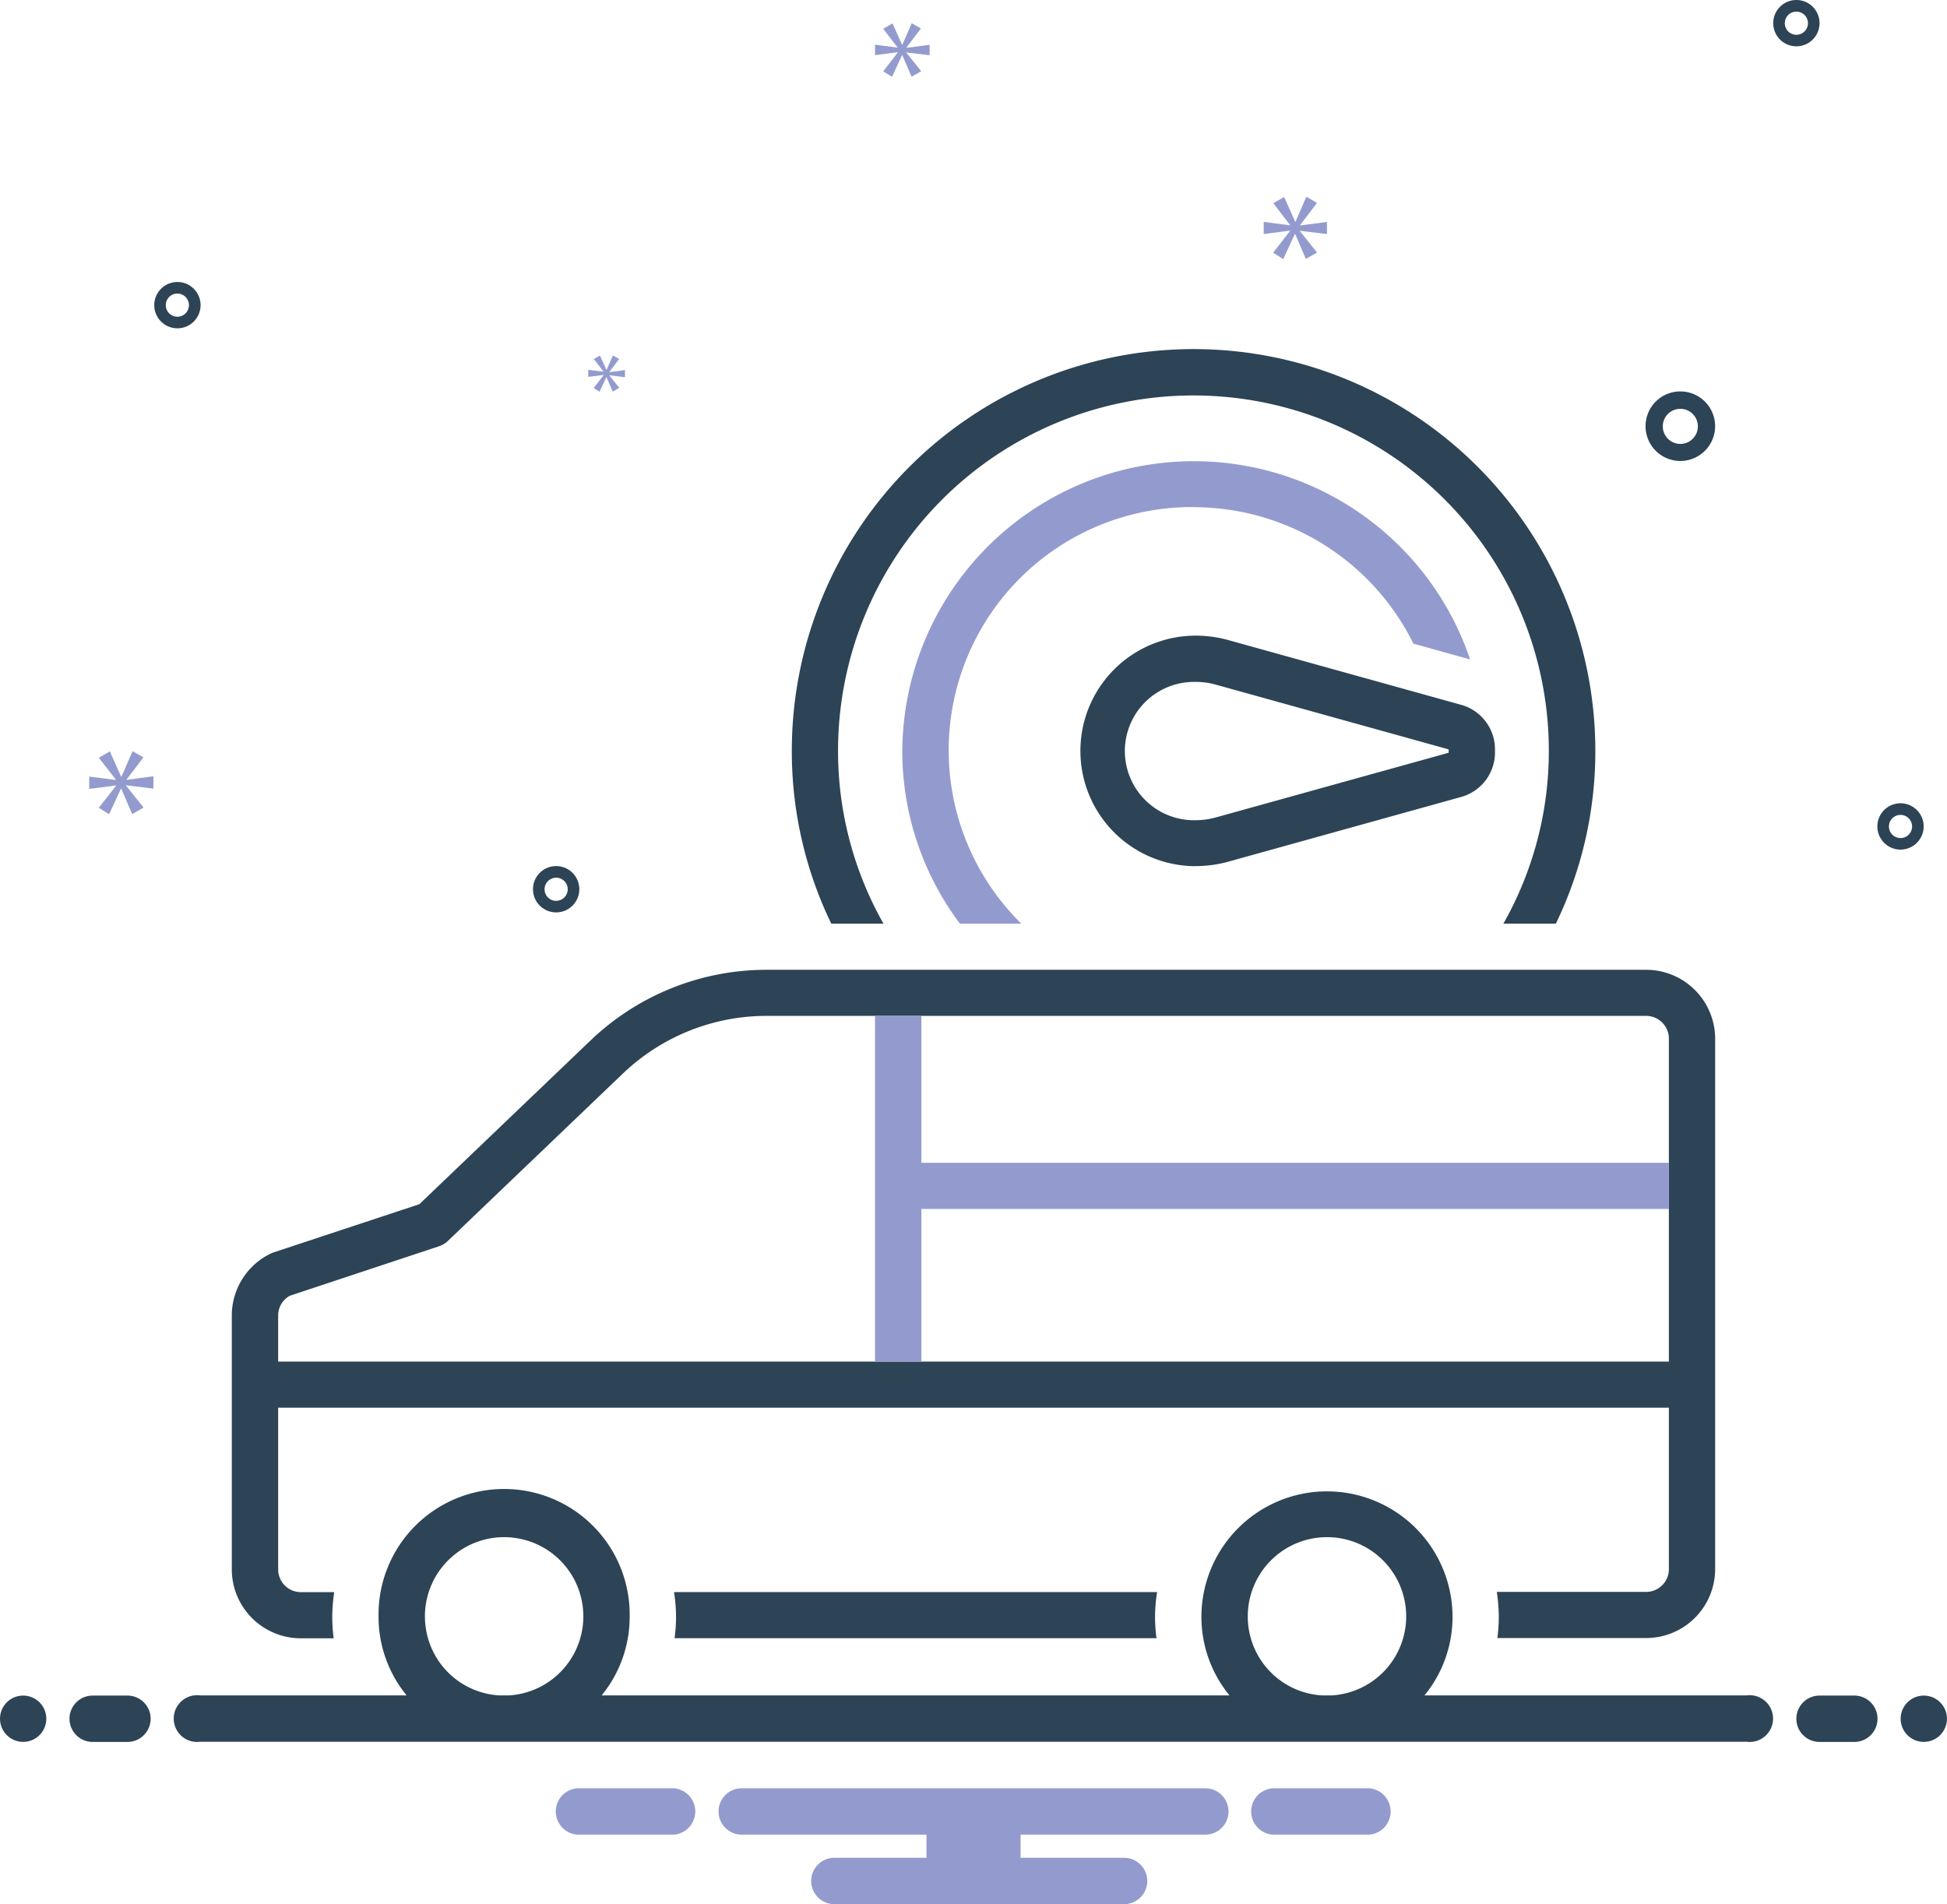 <svg xmlns="http://www.w3.org/2000/svg" width="44.391" height="43.418" viewBox="0 0 44.391 43.418"><g id="fast-delivery" transform="translate(0 -1.842)"><path id="Path_111076" data-name="Path 111076" d="M95.861,61.945a2.767,2.767,0,0,0,.741-.1l5.309-1.476a1.052,1.052,0,0,0,.772-1.012v-.077a1.052,1.052,0,0,0-.772-1.012L96.6,56.791a2.767,2.767,0,0,0-.741-.1,2.628,2.628,0,1,0,0,5.256Zm0-4.2a1.7,1.7,0,0,1,.457.063l5.309,1.476v.077l-5.309,1.475a1.7,1.7,0,0,1-.457.063,1.577,1.577,0,1,1,0-3.153Z" transform="translate(-68.598 -40.355)" fill="#2d4356"></path><path id="Path_111077" data-name="Path 111077" d="M85.75,45.068a9.013,9.013,0,0,0,.9-3.941,9.16,9.16,0,0,0-18.32,0,9.014,9.014,0,0,0,.9,3.941h1.19a7.985,7.985,0,0,1-1.036-3.941,8.1,8.1,0,1,1,16.206,0,7.985,7.985,0,0,1-1.036,3.941Z" transform="translate(-50.277 -22.165)" fill="#2d4356"></path><path id="Path_111078" data-name="Path 111078" d="M62.529,42.681a5.591,5.591,0,0,1,5.009,3.111l1.293.36a6.648,6.648,0,0,0-12.946,2.085A6.548,6.548,0,0,0,57.2,52.178h1.4a5.546,5.546,0,0,1,3.932-9.5Zm4,29.211h-2.2a.53.53,0,0,0,0,1.057h2.2a.53.53,0,0,0,0-1.057Zm-15.854,0h-2.2a.53.53,0,0,0,0,1.057h2.2a.53.53,0,0,0,0-1.057Zm12.114,0H52.224a.528.528,0,1,0,0,1.057h4.212v.528h-2.1a.528.528,0,1,0,0,1.057h6.606a.528.528,0,0,0,0-1.057H58.582v-.528h4.212a.528.528,0,0,0,0-1.057Z" transform="translate(-35.313 -29.274)" fill="#939bce"></path><path id="Path_111079" data-name="Path 111079" d="M58.157,139.23a3.506,3.506,0,0,1,.013,1.051H69.158a3.506,3.506,0,0,1,.014-1.051Z" transform="translate(-42.79 -101.086)" fill="#2d4356"></path><path id="Path_111080" data-name="Path 111080" d="M52.242,85.528H32.208a5.807,5.807,0,0,0-4.032,1.614l-3.9,3.731-3.327,1.1a.65.65,0,0,0-.063.026A1.57,1.57,0,0,0,20,93.407v5.8a1.574,1.574,0,0,0,1.58,1.564h.742a4.121,4.121,0,0,1-.032-.481,4.055,4.055,0,0,1,.045-.571H21.58a.519.519,0,0,1-.523-.513V95.513H52.765V99.2a.519.519,0,0,1-.523.513h-3.4a4.055,4.055,0,0,1,.045.571,4.122,4.122,0,0,1-.032.481h3.385a1.574,1.574,0,0,0,1.58-1.564V87.092A1.574,1.574,0,0,0,52.242,85.528Zm.523,8.934H21.057V93.407a.512.512,0,0,1,.267-.447l3.4-1.128a.534.534,0,0,0,.2-.119L28.91,87.9a4.74,4.74,0,0,1,3.3-1.321H52.242a.519.519,0,0,1,.523.513Z" transform="translate(-14.715 -61.573)" fill="#2d4356"></path><circle id="Ellipse_3680" data-name="Ellipse 3680" cx="0.528" cy="0.528" r="0.528" transform="translate(0 40.504)" fill="#2d4356"></circle><path id="Path_111081" data-name="Path 111081" d="M7.321,148.158H6.528a.528.528,0,1,0,0,1.057h.793a.528.528,0,1,0,0-1.057Zm39.371,0H45.9a.528.528,0,1,0,0,1.057h.793a.528.528,0,1,0,0-1.057Z" transform="translate(-4.415 -107.654)" fill="#2d4356"></path><circle id="Ellipse_3681" data-name="Ellipse 3681" cx="0.528" cy="0.528" r="0.528" transform="translate(43.334 40.504)" fill="#2d4356"></circle><path id="Path_111082" data-name="Path 111082" d="M50.862,135.2H43.515a2.823,2.823,0,0,0,.639-1.79,2.862,2.862,0,1,0-5.725,0,2.823,2.823,0,0,0,.64,1.79H24.754a2.823,2.823,0,0,0,.639-1.79,2.863,2.863,0,1,0-5.725,0,2.823,2.823,0,0,0,.64,1.79H15.6a.533.533,0,1,0,0,1.057h35.26a.533.533,0,1,0,0-1.057Zm-11.376-1.79a1.806,1.806,0,1,1,1.921,1.79h-.231A1.8,1.8,0,0,1,39.486,133.414Zm-18.761,0a1.806,1.806,0,1,1,1.922,1.79h-.232A1.8,1.8,0,0,1,20.726,133.414Z" transform="translate(-11.037 -94.7)" fill="#2d4356"></path><path id="Path_111083" data-name="Path 111083" d="M93.6,92.858V93.91H76.557v3.48H75.5V89.508h1.057v3.35Z" transform="translate(-55.55 -64.502)" fill="#939bce"></path><path id="Path_111084" data-name="Path 111084" d="M48.1,12.353a.793.793,0,1,0-.793-.793.793.793,0,0,0,.793.793Zm0-1.189a.4.4,0,1,1-.4.4.4.4,0,0,1,.4-.4Zm5.02,8.994a.528.528,0,1,0,.528.528A.528.528,0,0,0,53.124,20.158Zm0,.793a.264.264,0,1,1,.264-.264.264.264,0,0,1-.264.264Zm-30.651.639a.528.528,0,1,0,.528.528A.528.528,0,0,0,22.473,21.59Zm0,.793a.264.264,0,1,1,.264-.264A.264.264,0,0,1,22.473,22.382ZM50.746,1.842a.528.528,0,1,0,.528.528A.528.528,0,0,0,50.746,1.842Zm0,.793a.264.264,0,1,1,.264-.264A.264.264,0,0,1,50.746,2.635ZM14.362,8.8a.528.528,0,1,0-.528.528A.528.528,0,0,0,14.362,8.8Zm-.793,0a.264.264,0,1,1,.264.264A.264.264,0,0,1,13.569,8.8Z" transform="translate(-9.789 0)" fill="#2d4356"></path><path id="Path_111085" data-name="Path 111085" d="M8.539,21.1l.393-.517-.248-.141-.252.579H8.423l-.256-.574-.252.145.389.5v.008l-.608-.079v.281l.612-.078v.008l-.393.5.235.149.269-.583h.008l.248.579.261-.149-.4-.5v-.008l.624.075v-.281l-.624.083V21.1ZM19.423,11.87l-.226.29.136.086.155-.336h0l.143.333.15-.086-.229-.286v0l.359.043v-.162l-.359.048v0l.226-.3-.143-.081-.145.333h0l-.148-.331L19.2,11.5l.224.291v0l-.35-.045v.162l.352-.045v0ZM35.916,8.649V8.374l-.612.081V8.447l.386-.507L35.446,7.8,35.2,8.37h-.008l-.251-.564-.248.142.381.495v.008l-.6-.077v.276l.6-.077v.008l-.385.495.231.146.264-.572h.008l.243.568.256-.146L35.3,8.585V8.577l.612.073ZM26.327,4.4l.332-.437-.21-.119-.213.49h-.007l-.217-.486-.214.122.329.427V4.4l-.514-.067v.238l.518-.066v.007L25.8,4.94l.2.126.228-.493h.007l.21.49.22-.126-.336-.42V4.51l.528.063V4.335l-.528.07V4.4Z" transform="translate(-5.662 -1.472)" fill="#939bce"></path></g></svg>